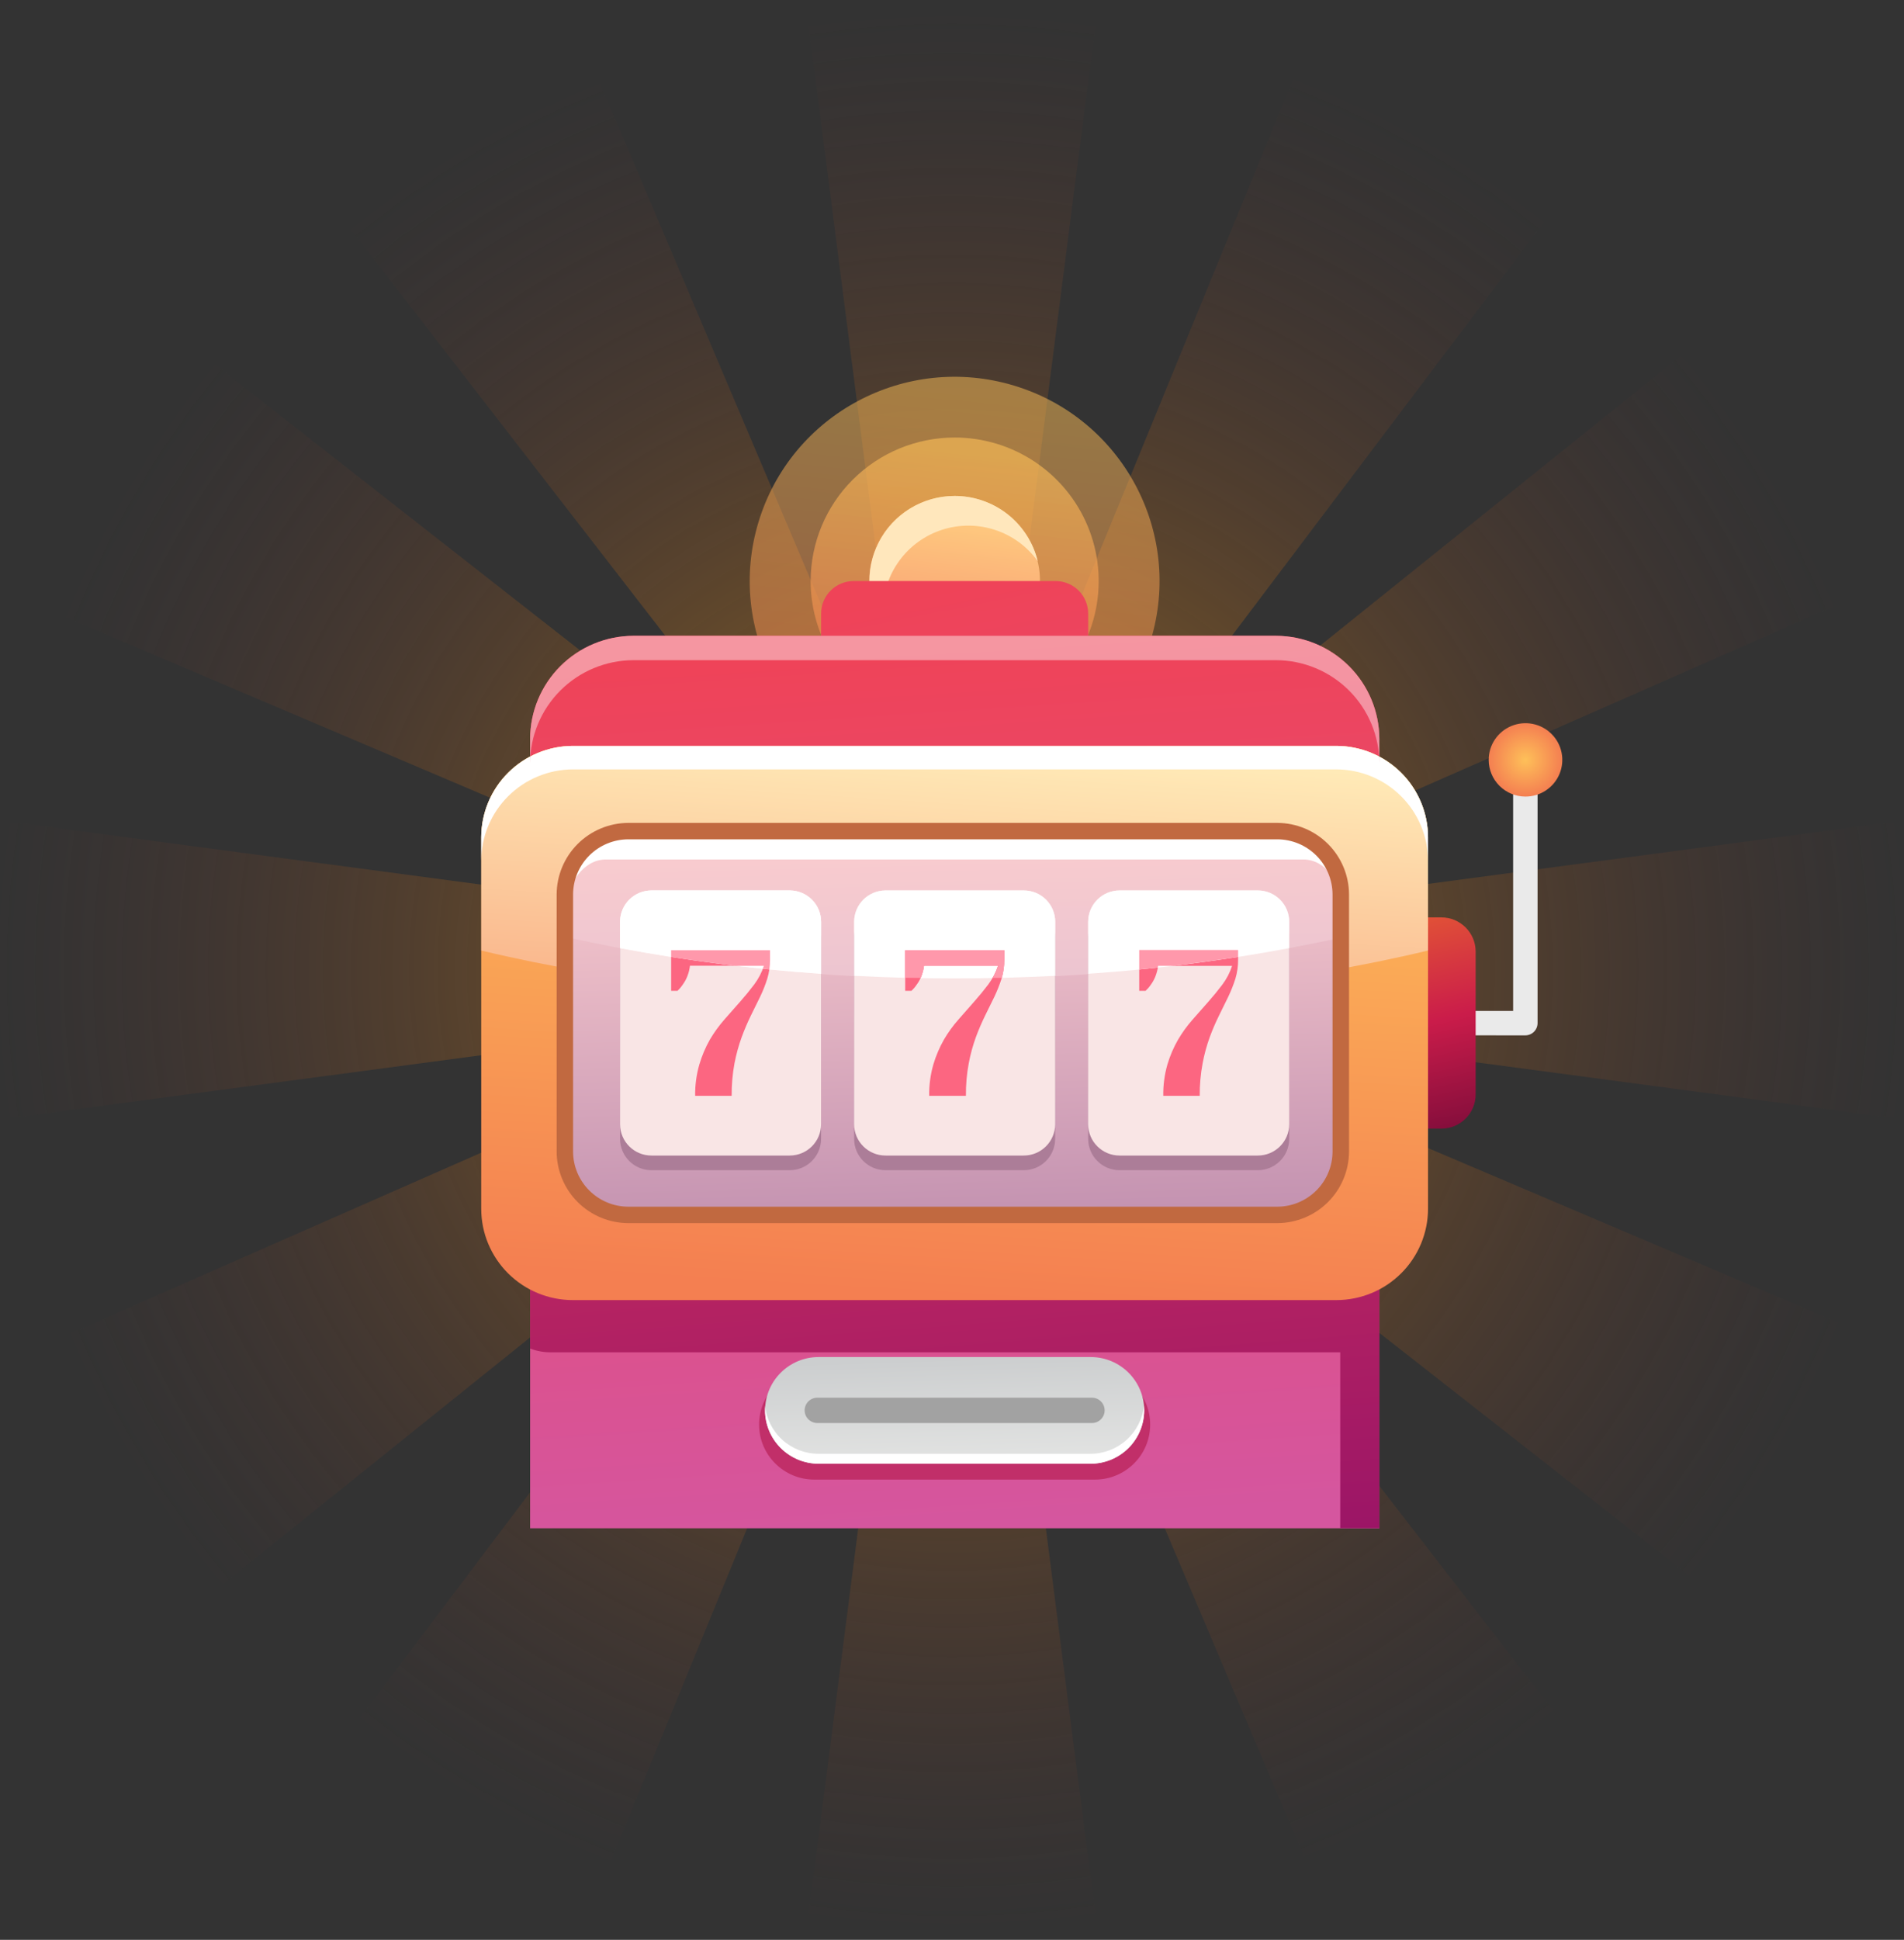 <?xml version="1.0" encoding="UTF-8"?> <svg xmlns="http://www.w3.org/2000/svg" width="273" height="278" viewBox="0 0 273 278" fill="none"><rect x="0" y="0" width="273" height="278" fill="#333333" stroke="none"/><g clip-path="url(#clip0_135_95)"><path opacity="0.5" d="M273 117.586L158.448 132.843L264.512 86.203L242.964 49.408L154.425 120.528L223.156 29.496L186.779 8.007L142.688 115.587L157.528 0H115.472L130.46 116.655L84.651 8.653L48.519 30.588L118.354 120.751L28.957 50.761L7.862 87.805L113.522 132.706L0 117.586V160.415L114.565 145.157L8.499 191.796L30.036 228.591L118.575 157.484L49.844 248.517L86.233 269.993L130.325 162.413L115.472 278H157.528L142.553 161.333L188.35 269.36L224.48 247.424L154.645 157.249L244.043 227.252L265.138 190.195L159.49 145.294L273 160.415V117.586Z" fill="url(#paint0_radial_135_95)"></path><path opacity="0.5" d="M164.992 91.757C169.694 76.287 160.919 59.946 145.392 55.261C129.865 50.575 113.466 59.318 108.763 74.789C104.061 90.26 112.836 106.6 128.363 111.286C143.89 115.972 160.289 107.229 164.992 91.757Z" fill="url(#paint1_linear_135_95)"></path><path opacity="0.61" fill-rule="evenodd" clip-rule="evenodd" d="M136.876 62.702C140.96 62.701 144.953 63.906 148.35 66.166C151.747 68.427 154.395 71.64 155.958 75.4C157.522 79.159 157.932 83.297 157.135 87.288C156.338 91.28 154.372 94.947 151.484 97.825C148.595 100.702 144.915 102.662 140.909 103.456C136.903 104.249 132.751 103.841 128.977 102.283C125.204 100.725 121.979 98.087 119.711 94.703C117.442 91.318 116.232 87.339 116.234 83.269C116.235 77.815 118.411 72.585 122.282 68.728C126.152 64.871 131.402 62.704 136.876 62.702Z" fill="url(#paint2_linear_135_95)"></path><path fill-rule="evenodd" clip-rule="evenodd" d="M208.173 148.373C207.755 148.308 207.374 148.096 207.099 147.776C206.824 147.456 206.672 147.048 206.672 146.627C206.672 146.205 206.824 145.797 207.099 145.477C207.374 145.157 207.755 144.945 208.173 144.881H216.956V108.907C216.917 108.655 216.932 108.398 217.002 108.152C217.072 107.907 217.195 107.68 217.361 107.486C217.528 107.293 217.734 107.137 217.967 107.03C218.199 106.924 218.452 106.869 218.708 106.869C218.964 106.869 219.217 106.924 219.449 107.03C219.682 107.137 219.888 107.293 220.055 107.486C220.221 107.68 220.344 107.907 220.414 108.152C220.484 108.398 220.5 108.655 220.46 108.907V146.62C220.46 146.851 220.414 147.081 220.325 147.295C220.236 147.509 220.105 147.703 219.941 147.867C219.776 148.03 219.58 148.16 219.365 148.248C219.15 148.336 218.92 148.38 218.687 148.38L208.173 148.373Z" fill="#EAEAEA"></path><path fill-rule="evenodd" clip-rule="evenodd" d="M136.876 71.075C139.297 71.075 141.663 71.791 143.676 73.13C145.688 74.47 147.257 76.375 148.183 78.603C149.109 80.831 149.352 83.283 148.879 85.648C148.407 88.013 147.242 90.186 145.53 91.891C143.819 93.597 141.638 94.758 139.264 95.229C136.89 95.699 134.429 95.458 132.193 94.535C129.957 93.612 128.046 92.049 126.701 90.044C125.356 88.038 124.639 85.681 124.639 83.269C124.639 80.035 125.928 76.934 128.223 74.647C130.518 72.36 133.631 71.075 136.876 71.075Z" fill="url(#paint3_linear_135_95)"></path><path fill-rule="evenodd" clip-rule="evenodd" d="M136.877 71.075C139.628 71.073 142.3 71.993 144.462 73.689C146.623 75.384 148.149 77.755 148.793 80.42C147.283 78.322 145.145 76.755 142.684 75.946C140.224 75.136 137.57 75.126 135.103 75.915C132.637 76.705 130.485 78.254 128.959 80.34C127.432 82.426 126.61 84.941 126.609 87.522C126.61 88.484 126.723 89.443 126.946 90.379C125.636 88.557 124.856 86.411 124.69 84.176C124.524 81.941 124.979 79.704 126.005 77.71C127.031 75.716 128.589 74.042 130.506 72.872C132.424 71.701 134.629 71.08 136.877 71.075Z" fill="#FFE7BC"></path><path d="M206.66 131.472H198.887C196.17 131.472 193.967 133.667 193.967 136.374V156.844C193.967 159.552 196.17 161.747 198.887 161.747H206.66C209.378 161.747 211.581 159.552 211.581 156.844V136.374C211.581 133.667 209.378 131.472 206.66 131.472Z" fill="url(#paint4_linear_135_95)"></path><path fill-rule="evenodd" clip-rule="evenodd" d="M122.389 83.269H151.364C152.599 83.273 153.783 83.763 154.656 84.634C155.529 85.504 156.022 86.683 156.025 87.914V208.238H117.734V87.914C117.736 86.684 118.227 85.504 119.099 84.634C119.971 83.764 121.154 83.273 122.389 83.269Z" fill="url(#paint5_linear_135_95)"></path><path fill-rule="evenodd" clip-rule="evenodd" d="M90.799 91.119H182.956C186.882 91.13 190.644 92.689 193.421 95.456C196.197 98.222 197.762 101.971 197.773 105.883V219.021H76.01V105.883C76.021 101.976 77.582 98.231 80.352 95.465C83.122 92.7 86.877 91.138 90.799 91.119Z" fill="url(#paint6_linear_135_95)"></path><path d="M157 196.268H116.753C112.383 196.268 108.84 199.798 108.84 204.152V204.159C108.84 208.514 112.383 212.044 116.753 212.044H157C161.37 212.044 164.913 208.514 164.913 204.159V204.152C164.913 199.798 161.37 196.268 157 196.268Z" fill="#C12F69"></path><path fill-rule="evenodd" clip-rule="evenodd" d="M197.773 121.101V219H192.166V193.802H78.926C77.928 193.801 76.94 193.616 76.01 193.258V121.101C76.948 120.745 77.943 120.563 78.947 120.563H194.836C195.839 120.564 196.834 120.747 197.773 121.101Z" fill="url(#paint7_linear_135_95)"></path><path d="M82.135 106.896H191.618C195.101 106.896 198.442 108.274 200.906 110.729C203.369 113.183 204.753 116.512 204.753 119.983V173.221C204.753 176.694 203.368 180.025 200.904 182.48C198.439 184.936 195.096 186.316 191.611 186.316H82.135C78.651 186.316 75.311 184.937 72.847 182.482C70.384 180.028 69 176.699 69 173.228V119.99C68.999 118.271 69.338 116.568 69.998 114.98C70.657 113.391 71.625 111.947 72.845 110.731C74.064 109.515 75.513 108.551 77.107 107.892C78.701 107.234 80.41 106.896 82.135 106.896Z" fill="url(#paint8_linear_135_95)"></path><path fill-rule="evenodd" clip-rule="evenodd" d="M82.135 106.896H191.618C195.099 106.907 198.435 108.29 200.896 110.744C203.357 113.197 204.744 116.521 204.753 119.99V136.221C185.723 140.788 162.264 143.484 136.876 143.484C111.489 143.484 88.03 140.788 69 136.221V119.99C69.011 116.522 70.398 113.199 72.859 110.746C75.32 108.292 78.654 106.908 82.135 106.896Z" fill="url(#paint9_linear_135_95)"></path><path d="M156.382 194.48H117.376C113.137 194.48 109.701 197.902 109.701 202.124C109.701 206.345 113.137 209.767 117.376 209.767H156.382C160.621 209.767 164.057 206.345 164.057 202.124C164.057 197.902 160.621 194.48 156.382 194.48Z" fill="url(#paint10_linear_135_95)"></path><path d="M183.515 119.802H90.238C85.275 119.802 81.252 123.81 81.252 128.755V165.155C81.252 170.099 85.275 174.108 90.238 174.108H183.515C188.478 174.108 192.501 170.099 192.501 165.155V128.755C192.501 123.81 188.478 119.802 183.515 119.802Z" fill="url(#paint11_linear_135_95)"></path><path fill-rule="evenodd" clip-rule="evenodd" d="M86.852 119.802H186.901C189.985 119.802 192.508 123.098 192.508 127.121V134.314C174.244 138.338 155.588 140.326 136.883 140.243C118.176 140.327 99.518 138.338 81.252 134.314V127.121C81.252 123.098 83.775 119.802 86.852 119.802Z" fill="url(#paint12_linear_135_95)"></path><path d="M113.228 129.712H93.406C90.921 129.712 88.906 131.719 88.906 134.195V163.22C88.906 165.696 90.921 167.704 93.406 167.704H113.228C115.713 167.704 117.727 165.696 117.727 163.22V134.195C117.727 131.719 115.713 129.712 113.228 129.712Z" fill="#AC7D98"></path><path d="M113.228 127.61H93.406C90.921 127.61 88.906 129.617 88.906 132.093V161.118C88.906 163.594 90.921 165.602 93.406 165.602H113.228C115.713 165.602 117.727 163.594 117.727 161.118V132.093C117.727 129.617 115.713 127.61 113.228 127.61Z" fill="#F9E5E5"></path><path fill-rule="evenodd" clip-rule="evenodd" d="M93.413 127.61H113.235C114.428 127.613 115.572 128.088 116.415 128.929C117.258 129.771 117.733 130.911 117.734 132.1V139.552C108.061 138.895 98.435 137.668 88.906 135.878V132.1C88.908 130.91 89.383 129.769 90.228 128.927C91.073 128.085 92.218 127.611 93.413 127.61Z" fill="#FFF4F4"></path><path fill-rule="evenodd" clip-rule="evenodd" d="M96.231 141.996V136.186H110.41V137.541C110.416 138.466 110.281 139.386 110.01 140.271C109.731 141.153 109.389 142.014 108.987 142.848C108.574 143.707 108.132 144.608 107.662 145.544C107.171 146.55 106.732 147.581 106.345 148.631C105.902 149.852 105.558 151.106 105.314 152.381C105.028 153.92 104.892 155.482 104.908 157.046H99.672C99.65 155.526 99.853 154.01 100.275 152.549C100.642 151.306 101.15 150.109 101.789 148.98C102.397 147.95 103.101 146.98 103.891 146.082L106.127 143.547C106.852 142.727 107.522 141.908 108.139 141.088C108.748 140.273 109.221 139.365 109.541 138.4H98.929C98.867 138.937 98.733 139.463 98.529 139.964C98.37 140.358 98.163 140.731 97.913 141.074C97.693 141.413 97.432 141.723 97.135 141.996H96.231Z" fill="#FC6681"></path><path d="M146.788 127.61H126.967C124.481 127.61 122.467 129.617 122.467 132.093V161.118C122.467 163.594 124.481 165.602 126.967 165.602H146.788C149.274 165.602 151.288 163.594 151.288 161.118V132.093C151.288 129.617 149.274 127.61 146.788 127.61Z" fill="#F9E5E5"></path><path d="M156.564 200.304H117.194C116.187 200.304 115.371 201.117 115.371 202.12C115.371 203.123 116.187 203.936 117.194 203.936H156.564C157.571 203.936 158.386 203.123 158.386 202.12C158.386 201.117 157.571 200.304 156.564 200.304Z" fill="#A2A2A2"></path><path d="M180.347 127.61H160.525C158.04 127.61 156.025 129.617 156.025 132.093V161.118C156.025 163.594 158.04 165.602 160.525 165.602H180.347C182.832 165.602 184.847 163.594 184.847 161.118V132.093C184.847 129.617 182.832 127.61 180.347 127.61Z" fill="#F9E5E5"></path><path fill-rule="evenodd" clip-rule="evenodd" d="M82.135 106.896H191.618C195.099 106.907 198.435 108.29 200.896 110.744C203.357 113.197 204.744 116.521 204.753 119.99V123.356C204.744 119.888 203.357 116.563 200.896 114.11C198.435 111.656 195.099 110.273 191.618 110.262H82.135C78.654 110.275 75.32 111.659 72.859 114.112C70.398 116.565 69.011 119.888 69 123.356V119.99C69.011 116.522 70.398 113.199 72.859 110.746C75.32 108.292 78.654 106.908 82.135 106.896Z" fill="white"></path><path fill-rule="evenodd" clip-rule="evenodd" d="M90.799 91.119H182.956C186.881 91.13 190.642 92.688 193.418 95.453C196.194 98.218 197.76 101.965 197.773 105.876V109.368C197.76 105.457 196.194 101.71 193.418 98.945C190.642 96.18 186.881 94.622 182.956 94.611H90.799C86.876 94.628 83.118 96.19 80.347 98.958C77.576 101.725 76.017 105.473 76.01 109.382V105.89C76.017 101.981 77.576 98.233 80.347 95.466C83.118 92.698 86.876 91.136 90.799 91.119Z" fill="url(#paint13_linear_135_95)"></path><path fill-rule="evenodd" clip-rule="evenodd" d="M218.722 114.159C219.767 114.16 220.788 113.853 221.657 113.275C222.526 112.698 223.204 111.877 223.604 110.916C224.004 109.954 224.109 108.896 223.906 107.876C223.703 106.855 223.2 105.917 222.461 105.181C221.723 104.446 220.782 103.945 219.757 103.742C218.733 103.539 217.671 103.644 216.706 104.043C215.741 104.442 214.917 105.117 214.338 105.983C213.758 106.849 213.45 107.866 213.451 108.907C213.453 110.299 214.009 111.634 214.997 112.618C215.985 113.603 217.325 114.157 218.722 114.159Z" fill="url(#paint14_radial_135_95)"></path><path fill-rule="evenodd" clip-rule="evenodd" d="M93.413 127.61H113.235C114.428 127.613 115.572 128.088 116.415 128.929C117.258 129.771 117.733 130.911 117.734 132.1V139.552C108.061 138.895 98.435 137.668 88.906 135.878V132.1C88.908 130.91 89.383 129.769 90.228 128.927C91.073 128.085 92.218 127.611 93.413 127.61Z" fill="white"></path><path fill-rule="evenodd" clip-rule="evenodd" d="M96.231 137.143V136.179H110.41V137.534C110.409 138.001 110.377 138.468 110.312 138.93L109.373 138.84C109.422 138.7 109.478 138.56 109.52 138.414H105.532C102.377 138.046 99.277 137.622 96.231 137.143Z" fill="#FF98AB"></path><path d="M146.788 129.712H126.967C124.481 129.712 122.467 131.719 122.467 134.195V163.22C122.467 165.696 124.481 167.704 126.967 167.704H146.788C149.274 167.704 151.288 165.696 151.288 163.22V134.195C151.288 131.719 149.274 129.712 146.788 129.712Z" fill="#AC7D98"></path><path d="M146.788 127.61H126.967C124.481 127.61 122.467 129.617 122.467 132.093V161.118C122.467 163.594 124.481 165.602 126.967 165.602H146.788C149.274 165.602 151.288 163.594 151.288 161.118V132.093C151.288 129.617 149.274 127.61 146.788 127.61Z" fill="#F9E5E5"></path><path fill-rule="evenodd" clip-rule="evenodd" d="M126.966 127.61H146.801C147.995 127.613 149.138 128.088 149.982 128.929C150.825 129.771 151.299 130.911 151.301 132.1V139.845C146.577 140.087 141.774 140.211 136.891 140.215C131.984 140.215 127.204 140.09 122.48 139.845V132.1C122.482 130.913 122.954 129.775 123.794 128.934C124.635 128.093 125.774 127.617 126.966 127.61Z" fill="white"></path><path fill-rule="evenodd" clip-rule="evenodd" d="M129.789 141.996V136.186H143.997V137.541C144.003 138.466 143.868 139.386 143.597 140.271C143.315 141.152 142.973 142.013 142.574 142.848C142.153 143.707 141.719 144.608 141.249 145.544C140.756 146.55 140.314 147.58 139.924 148.631C139.482 149.851 139.139 151.105 138.901 152.381C138.615 153.92 138.479 155.482 138.495 157.046H133.231C133.206 155.526 133.407 154.011 133.827 152.549C134.196 151.306 134.706 150.108 135.348 148.98C135.951 147.947 136.655 146.976 137.45 146.082L139.679 143.547C140.403 142.727 141.076 141.908 141.698 141.088C142.307 140.273 142.78 139.365 143.1 138.4H132.488C132.424 138.937 132.287 139.463 132.081 139.964C131.924 140.359 131.717 140.732 131.464 141.074C131.243 141.414 130.979 141.723 130.679 141.996H129.789Z" fill="#FC6681"></path><path fill-rule="evenodd" clip-rule="evenodd" d="M129.789 140.125V136.179H143.997V137.534C143.998 138.414 143.878 139.291 143.639 140.139H142.322C142.643 139.583 142.906 138.995 143.107 138.386H132.488C132.423 138.923 132.286 139.449 132.081 139.95L131.997 140.146L129.789 140.125Z" fill="#FF98AB"></path><path d="M180.347 129.712H160.525C158.04 129.712 156.025 131.719 156.025 134.195V163.22C156.025 165.696 158.04 167.704 160.525 167.704H180.347C182.832 167.704 184.847 165.696 184.847 163.22V134.195C184.847 131.719 182.832 129.712 180.347 129.712Z" fill="#AC7D98"></path><path d="M180.347 127.61H160.525C158.04 127.61 156.025 129.617 156.025 132.093V161.118C156.025 163.594 158.04 165.602 160.525 165.602H180.347C182.832 165.602 184.847 163.594 184.847 161.118V132.093C184.847 129.617 182.832 127.61 180.347 127.61Z" fill="#F9E5E5"></path><path fill-rule="evenodd" clip-rule="evenodd" d="M163.344 141.996V136.186H177.523V137.541C177.528 138.465 177.396 139.385 177.131 140.271C176.848 141.152 176.507 142.013 176.108 142.848L174.783 145.544C174.287 146.549 173.844 147.579 173.458 148.631C173.015 149.851 172.673 151.105 172.435 152.381C172.146 153.919 172.007 155.482 172.021 157.046H166.793C166.768 155.526 166.969 154.011 167.388 152.549C167.756 151.312 168.266 150.121 168.909 149.001C169.515 147.97 170.219 146.999 171.012 146.103L173.248 143.568C173.972 142.748 174.643 141.929 175.26 141.109C175.871 140.295 176.344 139.387 176.661 138.421H166.05C165.982 138.957 165.846 139.483 165.643 139.985C165.483 140.379 165.276 140.751 165.026 141.095C164.805 141.427 164.544 141.729 164.248 141.996H163.344Z" fill="#FC6681"></path><path fill-rule="evenodd" clip-rule="evenodd" d="M163.344 138.937V136.144H177.523V137.108C174.482 137.583 171.376 138.009 168.229 138.379H166.05L166.007 138.63C165.124 138.763 164.241 138.854 163.344 138.937Z" fill="#FC6681"></path><path fill-rule="evenodd" clip-rule="evenodd" d="M184.847 135.878C175.321 137.668 165.697 138.894 156.025 139.552V132.1C156.027 130.911 156.502 129.771 157.345 128.929C158.188 128.088 159.332 127.613 160.525 127.61H180.347C181.541 127.613 182.684 128.088 183.527 128.929C184.371 129.771 184.845 130.911 184.847 132.1V135.878Z" fill="white"></path><path fill-rule="evenodd" clip-rule="evenodd" d="M177.523 137.143C174.482 137.608 171.381 138.032 168.222 138.414H166.05L166.007 138.665C165.124 138.763 164.234 138.854 163.344 138.937V136.144H177.523V137.143Z" fill="#FF98AB"></path><path fill-rule="evenodd" clip-rule="evenodd" d="M86.851 119.802H186.9C189.984 119.802 192.507 123.098 192.507 127.121V130.494C192.507 126.471 189.991 123.175 186.9 123.175H86.851C83.774 123.175 81.244 126.471 81.244 130.494V127.121C81.251 123.098 83.774 119.802 86.851 119.802Z" fill="white"></path><path fill-rule="evenodd" clip-rule="evenodd" d="M90.09 117.93H183.143C185.867 117.939 188.477 119.022 190.403 120.941C192.33 122.86 193.416 125.461 193.425 128.175V165.043C193.416 167.757 192.33 170.358 190.403 172.277C188.477 174.197 185.867 175.279 183.143 175.288H90.09C87.367 175.277 84.759 174.194 82.834 172.275C80.909 170.356 79.824 167.756 79.814 165.043V128.175C79.824 125.462 80.909 122.863 82.834 120.943C84.759 119.024 87.367 117.941 90.09 117.93ZM183.143 120.284H90.09C87.992 120.291 85.981 121.125 84.498 122.603C83.014 124.082 82.177 126.085 82.169 128.175V165.043C82.177 167.134 83.014 169.137 84.498 170.615C85.981 172.093 87.992 172.927 90.09 172.935H183.143C185.241 172.927 187.251 172.093 188.735 170.615C190.219 169.137 191.056 167.134 191.063 165.043V128.175C191.056 126.085 190.219 124.082 188.735 122.603C187.251 121.125 185.241 120.291 183.143 120.284Z" fill="#C16940"></path><path fill-rule="evenodd" clip-rule="evenodd" d="M164.022 201.422C164.022 201.652 164.057 201.883 164.057 202.12C164.048 204.151 163.231 206.097 161.786 207.53C160.341 208.963 158.387 209.767 156.348 209.767H117.362C115.329 209.758 113.382 208.95 111.945 207.517C110.508 206.085 109.696 204.145 109.688 202.12C109.688 201.883 109.688 201.652 109.688 201.422C109.877 203.318 110.767 205.077 112.185 206.356C113.604 207.635 115.449 208.343 117.362 208.343H156.368C158.277 208.338 160.117 207.628 161.531 206.349C162.945 205.071 163.833 203.315 164.022 201.422Z" fill="white"></path></g><defs><radialGradient id="paint0_radial_135_95" cx="0" cy="0" r="1" gradientUnits="userSpaceOnUse" gradientTransform="translate(136.502 139.002) scale(136.916 138.583)"><stop offset="0.236" stop-color="#C27D1B"></stop><stop offset="1" stop-color="#6E302C" stop-opacity="0"></stop></radialGradient><linearGradient id="paint1_linear_135_95" x1="134.013" y1="109.68" x2="139.706" y2="56.843" gradientUnits="userSpaceOnUse"><stop stop-color="#F47F51"></stop><stop offset="1" stop-color="#FEC059"></stop></linearGradient><linearGradient id="paint2_linear_135_95" x1="134.864" y1="101.832" x2="138.865" y2="64.703" gradientUnits="userSpaceOnUse"><stop stop-color="#F47F51"></stop><stop offset="1" stop-color="#FEC059"></stop></linearGradient><linearGradient id="paint3_linear_135_95" x1="135.685" y1="94.276" x2="138.058" y2="72.268" gradientUnits="userSpaceOnUse"><stop stop-color="#F79672"></stop><stop offset="1" stop-color="#FFCF80"></stop></linearGradient><linearGradient id="paint4_linear_135_95" x1="210.039" y1="176.818" x2="196.603" y2="120.548" gradientUnits="userSpaceOnUse"><stop stop-color="#42002E"></stop><stop offset="0.53" stop-color="#CA1C4A"></stop><stop offset="1" stop-color="#F47D27"></stop></linearGradient><linearGradient id="paint5_linear_135_95" x1="148.813" y1="205.947" x2="124.458" y2="86.51" gradientUnits="userSpaceOnUse"><stop stop-color="#D5569F"></stop><stop offset="1" stop-color="#EF4358"></stop></linearGradient><linearGradient id="paint6_linear_135_95" x1="140.627" y1="218.909" x2="132.312" y2="92.212" gradientUnits="userSpaceOnUse"><stop stop-color="#D5569F"></stop><stop offset="1" stop-color="#EF4358"></stop></linearGradient><linearGradient id="paint7_linear_135_95" x1="143.319" y1="238.778" x2="131.433" y2="87.083" gradientUnits="userSpaceOnUse"><stop stop-color="#921068"></stop><stop offset="1" stop-color="#EF4358"></stop></linearGradient><linearGradient id="paint8_linear_135_95" x1="134.388" y1="185.659" x2="139.329" y2="107.55" gradientUnits="userSpaceOnUse"><stop stop-color="#F47F51"></stop><stop offset="1" stop-color="#FEC059"></stop></linearGradient><linearGradient id="paint9_linear_135_95" x1="135.075" y1="156.118" x2="138.186" y2="107.062" gradientUnits="userSpaceOnUse"><stop stop-color="#F8A57E"></stop><stop offset="1" stop-color="#FFEAB7"></stop></linearGradient><linearGradient id="paint10_linear_135_95" x1="136.637" y1="194.654" x2="137.117" y2="209.593" gradientUnits="userSpaceOnUse"><stop stop-color="#CCCECF"></stop><stop offset="1" stop-color="#E2E3E2"></stop></linearGradient><linearGradient id="paint11_linear_135_95" x1="137.704" y1="173.884" x2="136.061" y2="120.032" gradientUnits="userSpaceOnUse"><stop stop-color="#C493B1"></stop><stop offset="1" stop-color="#FACCCF"></stop></linearGradient><linearGradient id="paint12_linear_135_95" x1="137.654" y1="161.509" x2="136.611" y2="119.822" gradientUnits="userSpaceOnUse"><stop stop-color="#DDBDD1"></stop><stop offset="1" stop-color="#FACCCF"></stop></linearGradient><linearGradient id="paint13_linear_135_95" x1="143.648" y1="212.142" x2="135.931" y2="91.842" gradientUnits="userSpaceOnUse"><stop stop-color="#E376AE"></stop><stop offset="1" stop-color="#F596A1"></stop></linearGradient><radialGradient id="paint14_radial_135_95" cx="0" cy="0" r="1" gradientUnits="userSpaceOnUse" gradientTransform="translate(218.722 108.907) scale(5.278 5.259)"><stop stop-color="#FEC059"></stop><stop offset="1" stop-color="#F47F51"></stop></radialGradient><clipPath id="clip0_135_95"><rect width="273" height="278" fill="white"></rect></clipPath></defs></svg> 